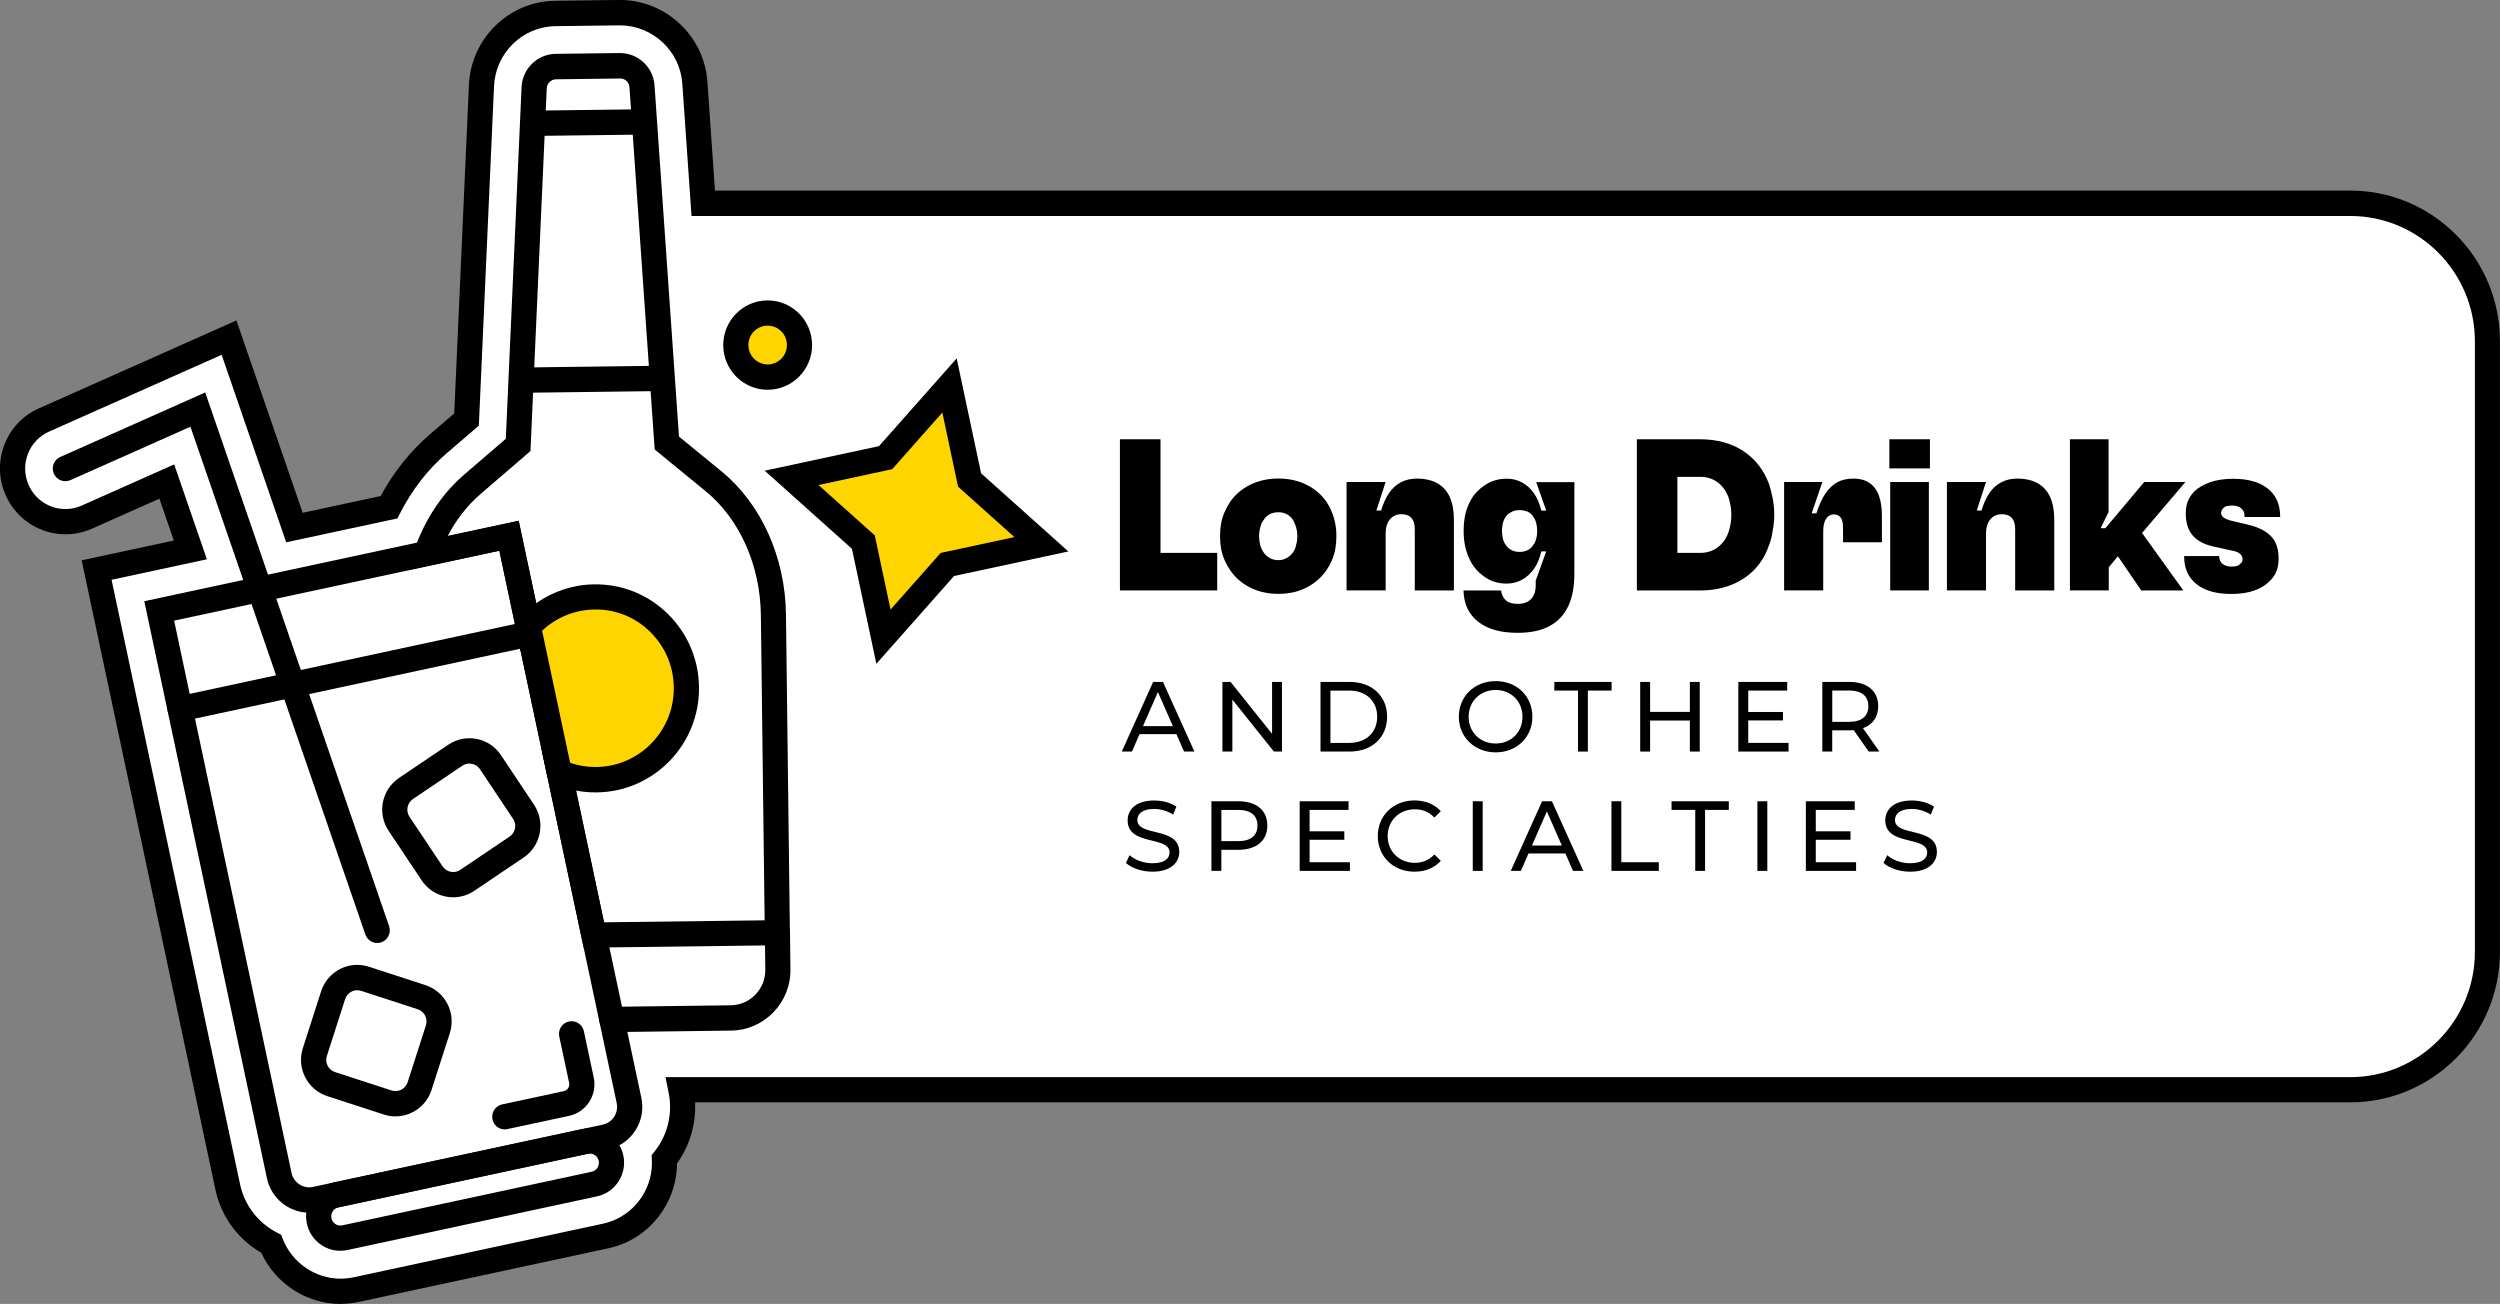 <svg width="255" height="133" viewBox="0 0 255 133" fill="none" xmlns="http://www.w3.org/2000/svg">
<rect x="0" y="0" width="255" height="133" fill="#808080" stroke="none"/>
<g clip-path="url(#clip0_3118_21301)">
<path d="M239.724 20.735H71.731L70.874 8.435C70.596 4.429 67.234 1.291 63.215 1.291L56.634 1.373C52.605 1.43 49.304 4.646 49.114 8.703L47.59 42.792L44.71 45.269C42.682 47.009 40.973 49.213 39.684 51.737L30.039 53.807L23.366 34.435L4.533 42.818C3.203 43.396 2.182 44.459 1.658 45.817C1.129 47.174 1.165 48.656 1.75 49.977C2.613 51.944 4.548 53.208 6.678 53.208C7.433 53.208 8.162 53.053 8.86 52.744L17.017 49.115L19.419 56.089L9.856 58.143L23.223 121.035C23.7 123.275 25.009 125.19 26.918 126.434C27.154 126.589 27.401 126.734 27.657 126.863C28.787 129.727 31.59 131.704 34.731 131.704C35.255 131.704 35.783 131.648 36.322 131.534L61.757 126.068C63.749 125.639 65.448 124.462 66.557 122.743C67.429 121.386 67.845 119.817 67.773 118.237C67.948 118.015 68.112 117.788 68.266 117.551C69.493 115.646 69.914 113.375 69.452 111.145H239.724C247.449 111.145 253.717 104.842 253.717 97.074V34.796C253.717 27.022 247.449 20.725 239.724 20.725V20.735Z" fill="white"/>
<path d="M34.726 133C31.277 133 28.089 130.925 26.652 127.786C26.503 127.704 26.359 127.611 26.221 127.523C24.023 126.093 22.514 123.884 21.965 121.308L8.331 57.152L17.73 55.133L16.257 50.865L9.373 53.926C8.511 54.307 7.602 54.498 6.673 54.498C4.035 54.498 1.638 52.929 0.57 50.493C-0.154 48.852 -0.195 47.024 0.457 45.341C1.109 43.664 2.372 42.342 4.02 41.63L24.116 32.685L30.876 52.305L38.828 50.596C40.162 48.134 41.856 46.012 43.873 44.283L46.332 42.172L47.831 8.641C48.052 3.902 51.912 0.144 56.619 0.077L63.2 -0.005C67.907 -0.005 71.834 3.66 72.157 8.341L72.927 19.439H239.719C248.142 19.439 254.995 26.33 254.995 34.801V97.079C254.995 105.549 248.142 112.44 239.719 112.44H70.9C70.997 114.489 70.463 116.508 69.334 118.258C69.247 118.397 69.149 118.531 69.057 118.665C69.046 120.358 68.559 122.005 67.63 123.45C66.336 125.458 64.344 126.837 62.024 127.332L36.589 132.798C35.963 132.928 35.342 132.995 34.731 132.995L34.726 133ZM11.38 59.139L24.48 120.771C24.886 122.676 26 124.302 27.622 125.36C27.822 125.489 28.032 125.613 28.243 125.722L28.674 125.944L28.854 126.398C29.803 128.808 32.165 130.424 34.731 130.424C35.173 130.424 35.609 130.378 36.061 130.285L61.49 124.818C63.143 124.462 64.56 123.481 65.479 122.057C66.203 120.931 66.552 119.636 66.49 118.314L66.464 117.829L66.767 117.447C66.916 117.256 67.06 117.06 67.188 116.864C68.225 115.253 68.584 113.318 68.194 111.423L67.876 109.87H239.729C246.736 109.87 252.439 104.135 252.439 97.089V34.811C252.439 27.765 246.736 22.03 239.729 22.03H70.535L69.596 8.527C69.365 5.193 66.567 2.586 63.215 2.586L56.65 2.668C53.298 2.715 50.552 5.394 50.392 8.77L48.842 43.416L45.536 46.255C43.653 47.865 42.026 49.966 40.819 52.331L40.542 52.878L29.193 55.314L22.607 36.19L5.046 44.005C4.025 44.448 3.25 45.259 2.849 46.291C2.449 47.324 2.474 48.449 2.916 49.455C3.573 50.958 5.046 51.923 6.673 51.923C7.248 51.923 7.808 51.804 8.337 51.567L17.766 47.37L21.103 57.048L11.375 59.139H11.38Z" fill="black"/>
<path d="M119.987 74.883H116.235L115.46 76.658H114.423L117.621 69.556H118.622L121.83 76.658H120.773L119.997 74.883H119.987ZM119.633 74.067L118.108 70.588L116.584 74.067H119.633Z" fill="black"/>
<path d="M130.762 69.556V76.658H129.936L125.701 71.362V76.658H124.689V69.556H125.516L129.751 74.852V69.556H130.757H130.762Z" fill="black"/>
<path d="M134.693 69.556H137.671C139.939 69.556 141.485 70.996 141.485 73.107C141.485 75.218 139.939 76.658 137.671 76.658H134.693V69.556ZM137.609 75.776C139.354 75.776 140.473 74.702 140.473 73.107C140.473 71.512 139.354 70.438 137.609 70.438H135.705V75.776H137.609Z" fill="black"/>
<path d="M148.8 73.107C148.8 71.027 150.396 69.473 152.562 69.473C154.729 69.473 156.304 71.016 156.304 73.107C156.304 75.198 154.708 76.741 152.562 76.741C150.417 76.741 148.8 75.187 148.8 73.107ZM155.293 73.107C155.293 71.533 154.123 70.376 152.557 70.376C150.992 70.376 149.801 71.533 149.801 73.107C149.801 74.681 150.971 75.838 152.557 75.838C154.143 75.838 155.293 74.681 155.293 73.107Z" fill="black"/>
<path d="M160.965 70.438H158.542V69.556H164.384V70.438H161.961V76.658H160.96V70.438H160.965Z" fill="black"/>
<path d="M173.372 69.556V76.658H172.366V73.494H168.311V76.658H167.3V69.556H168.311V72.612H172.366V69.556H173.372Z" fill="black"/>
<path d="M182.432 75.776V76.658H177.31V69.556H182.294V70.438H178.321V72.622H181.863V73.484H178.321V75.776H182.438H182.432Z" fill="black"/>
<path d="M190.604 76.658L189.079 74.475C188.935 74.485 188.786 74.496 188.632 74.496H186.887V76.658H185.876V69.556H188.632C190.47 69.556 191.579 70.49 191.579 72.033C191.579 73.128 191.014 73.923 190.024 74.274L191.697 76.658H190.598H190.604ZM190.573 72.028C190.573 71.011 189.895 70.433 188.607 70.433H186.892V73.628H188.607C189.9 73.628 190.573 73.04 190.573 72.023V72.028Z" fill="black"/>
<path d="M114.844 88.02L115.218 87.23C115.742 87.705 116.64 88.051 117.549 88.051C118.771 88.051 119.294 87.576 119.294 86.956C119.294 85.222 115.018 86.316 115.018 83.678C115.018 82.584 115.865 81.65 117.723 81.65C118.55 81.65 119.407 81.872 119.992 82.28L119.659 83.09C119.043 82.693 118.35 82.512 117.723 82.512C116.522 82.512 116.009 83.018 116.009 83.637C116.009 85.372 120.285 84.288 120.285 86.894C120.285 87.978 119.417 88.913 117.549 88.913C116.471 88.913 115.408 88.546 114.844 88.02Z" fill="black"/>
<path d="M129.268 84.205C129.268 85.749 128.16 86.678 126.322 86.678H124.577V88.83H123.565V81.728H126.322C128.16 81.728 129.268 82.662 129.268 84.205ZM128.262 84.205C128.262 83.188 127.585 82.61 126.296 82.61H124.582V85.795H126.296C127.59 85.795 128.262 85.217 128.262 84.205Z" fill="black"/>
<path d="M137.691 87.948V88.83H132.568V81.728H137.553V82.61H133.58V84.794H137.121V85.656H133.58V87.948H137.696H137.691Z" fill="black"/>
<path d="M140.535 85.278C140.535 83.178 142.132 81.644 144.277 81.644C145.365 81.644 146.315 82.021 146.962 82.749L146.305 83.389C145.761 82.811 145.093 82.548 144.318 82.548C142.722 82.548 141.541 83.704 141.541 85.278C141.541 86.853 142.722 88.009 144.318 88.009C145.093 88.009 145.761 87.736 146.305 87.157L146.962 87.797C146.315 88.53 145.365 88.912 144.267 88.912C142.126 88.912 140.535 87.379 140.535 85.278Z" fill="black"/>
<path d="M150.222 81.728H151.233V88.83H150.222V81.728Z" fill="black"/>
<path d="M159.661 87.055H155.909L155.134 88.83H154.097L157.295 81.728H158.296L161.504 88.83H160.446L159.671 87.055H159.661ZM159.307 86.244L157.782 82.765L156.258 86.244H159.302H159.307Z" fill="black"/>
<path d="M164.363 81.728H165.375V87.948H169.199V88.83H164.368V81.728H164.363Z" fill="black"/>
<path d="M172.92 82.61H170.497V81.728H176.339V82.61H173.916V88.83H172.915V82.61H172.92Z" fill="black"/>
<path d="M179.255 81.728H180.266V88.83H179.255V81.728Z" fill="black"/>
<path d="M189.321 87.948V88.83H184.198V81.728H189.183V82.61H185.209V84.794H188.751V85.656H185.209V87.948H189.326H189.321Z" fill="black"/>
<path d="M192.123 88.02L192.498 87.23C193.021 87.705 193.92 88.051 194.828 88.051C196.05 88.051 196.574 87.576 196.574 86.956C196.574 85.222 192.298 86.316 192.298 83.678C192.298 82.584 193.145 81.65 195.003 81.65C195.829 81.65 196.686 81.872 197.272 82.28L196.938 83.09C196.322 82.693 195.629 82.512 195.003 82.512C193.802 82.512 193.288 83.018 193.288 83.637C193.288 85.372 197.564 84.288 197.564 86.894C197.564 87.978 196.697 88.913 194.828 88.913C193.75 88.913 192.688 88.546 192.123 88.02Z" fill="black"/>
<path d="M114.233 44.805H118.371V60.223H114.233V44.805ZM115.943 56.393H124.156V60.223H115.943V56.393Z" fill="black"/>
<path d="M127.528 59.939C126.681 59.516 125.994 58.917 125.47 58.153C125.249 57.828 125.059 57.487 124.9 57.115C124.741 56.749 124.623 56.362 124.551 55.959C124.479 55.557 124.443 55.128 124.443 54.669C124.443 54.209 124.479 53.807 124.551 53.404C124.623 53.002 124.741 52.614 124.9 52.248C125.059 51.881 125.249 51.53 125.47 51.19C125.994 50.441 126.681 49.858 127.528 49.44C128.375 49.022 129.33 48.81 130.398 48.81C131.466 48.81 132.415 49.022 133.257 49.44C134.099 49.858 134.782 50.441 135.305 51.19C135.639 51.706 135.89 52.253 136.06 52.831C136.229 53.409 136.311 54.023 136.311 54.669C136.311 55.139 136.275 55.577 136.203 55.98C136.132 56.383 136.019 56.764 135.865 57.126C135.711 57.487 135.526 57.828 135.305 58.148C134.782 58.912 134.099 59.505 133.257 59.934C132.415 60.362 131.466 60.574 130.398 60.574C129.33 60.574 128.375 60.362 127.528 59.934V59.939ZM131.24 56.919C131.496 56.775 131.712 56.584 131.886 56.346C132.005 56.186 132.087 56.021 132.138 55.851C132.189 55.681 132.23 55.5 132.271 55.309C132.307 55.118 132.328 54.906 132.328 54.669C132.328 54.359 132.287 54.07 132.21 53.796C132.128 53.523 132.025 53.27 131.892 53.038C131.717 52.774 131.501 52.573 131.245 52.444C130.988 52.315 130.711 52.248 130.403 52.248C130.069 52.248 129.772 52.315 129.515 52.444C129.258 52.578 129.053 52.774 128.889 53.038C128.771 53.187 128.683 53.342 128.627 53.513C128.57 53.683 128.519 53.864 128.483 54.065C128.447 54.261 128.427 54.467 128.427 54.669C128.427 54.994 128.463 55.293 128.534 55.572C128.606 55.851 128.724 56.109 128.884 56.341C129.043 56.579 129.253 56.77 129.51 56.914C129.766 57.059 130.059 57.136 130.398 57.136C130.706 57.136 130.983 57.064 131.24 56.914V56.919Z" fill="black"/>
<path d="M137.343 49.166H141.331L140.392 52.073H140.874C141.095 51.34 141.372 50.73 141.706 50.256C142.04 49.781 142.445 49.419 142.923 49.177C143.395 48.934 143.929 48.815 144.509 48.815C145.34 48.815 146.038 48.975 146.603 49.29C147.163 49.605 147.589 50.07 147.871 50.689C148.153 51.309 148.297 52.078 148.297 53.002V60.228H144.308V53.972C144.308 53.471 144.196 53.095 143.97 52.837C143.744 52.578 143.405 52.449 142.953 52.449C142.63 52.449 142.348 52.527 142.101 52.682C141.855 52.837 141.665 53.064 141.531 53.363C141.398 53.662 141.336 54.019 141.336 54.431V60.223H137.348V49.166H137.343Z" fill="black"/>
<path d="M150.745 63.398C149.796 62.634 149.308 61.575 149.277 60.228H153.112C153.158 60.626 153.307 60.951 153.574 61.209C153.836 61.467 154.246 61.596 154.801 61.596C155.386 61.596 155.838 61.436 156.161 61.111C156.479 60.786 156.643 60.316 156.643 59.702V59.217L157.716 56.243H157.213C157.054 56.95 156.803 57.544 156.459 58.029C156.115 58.514 155.704 58.886 155.232 59.139C154.76 59.397 154.241 59.526 153.687 59.526C152.973 59.526 152.326 59.366 151.762 59.051C151.192 58.736 150.704 58.298 150.294 57.74C149.97 57.27 149.724 56.734 149.549 56.135C149.375 55.531 149.288 54.87 149.288 54.153C149.288 53.667 149.324 53.218 149.395 52.8C149.467 52.382 149.58 51.985 149.734 51.613C149.888 51.236 150.073 50.89 150.294 50.565C150.704 50.039 151.192 49.615 151.762 49.301C152.332 48.986 152.973 48.826 153.687 48.826C154.241 48.826 154.754 48.95 155.232 49.203C155.704 49.45 156.115 49.822 156.459 50.312C156.803 50.803 157.054 51.396 157.213 52.083H157.716L156.69 49.177H160.586V58.473C160.586 59.841 160.375 60.966 159.949 61.854C159.523 62.742 158.887 63.413 158.035 63.867C157.182 64.322 156.104 64.549 154.806 64.549C153.055 64.549 151.705 64.167 150.756 63.403L150.745 63.398ZM155.807 56.13C156.053 56.011 156.253 55.83 156.397 55.577C156.5 55.459 156.577 55.324 156.628 55.17C156.679 55.015 156.72 54.85 156.751 54.674C156.782 54.498 156.792 54.323 156.792 54.148C156.792 53.869 156.761 53.606 156.695 53.353C156.628 53.105 156.53 52.888 156.397 52.713C156.253 52.465 156.053 52.289 155.807 52.186C155.56 52.083 155.288 52.031 154.996 52.031C154.703 52.031 154.436 52.088 154.195 52.207C153.954 52.325 153.753 52.485 153.594 52.692C153.476 52.867 153.389 53.043 153.333 53.218C153.276 53.394 153.24 53.595 153.225 53.812C153.209 53.858 153.204 53.905 153.204 53.957V54.308C153.204 54.359 153.209 54.421 153.225 54.493C153.24 54.7 153.276 54.896 153.333 55.087C153.389 55.278 153.476 55.448 153.594 55.593C153.753 55.83 153.954 56.006 154.195 56.119C154.436 56.238 154.703 56.295 154.996 56.295C155.288 56.295 155.555 56.238 155.807 56.119V56.13Z" fill="black"/>
<path d="M166.956 44.805H173.393C175.128 44.805 176.606 45.207 177.818 46.007C179.029 46.807 179.907 47.933 180.446 49.388C180.59 49.843 180.718 50.333 180.821 50.865C180.923 51.391 180.975 51.944 180.975 52.517C180.975 52.898 180.949 53.27 180.898 53.626C180.846 53.988 180.79 54.333 180.723 54.674C180.656 55.01 180.559 55.335 180.425 55.645C180.092 56.615 179.594 57.436 178.937 58.112C178.28 58.788 177.484 59.309 176.55 59.676C175.616 60.042 174.563 60.228 173.398 60.228H166.961V44.81L166.956 44.805ZM173.439 56.393C174.112 56.393 174.697 56.207 175.2 55.83C175.703 55.454 176.073 54.937 176.309 54.277C176.396 54.013 176.463 53.735 176.519 53.44C176.57 53.146 176.596 52.837 176.596 52.517C176.596 52.196 176.57 51.887 176.519 51.593C176.468 51.298 176.396 51.014 176.309 50.736C176.062 50.075 175.688 49.559 175.19 49.192C174.692 48.826 174.107 48.64 173.439 48.64H171.093V56.393H173.439Z" fill="black"/>
<path d="M181.98 49.166H185.882L184.788 52.362H185.271C185.548 51.494 185.866 50.808 186.226 50.292C186.585 49.776 186.99 49.404 187.442 49.166C187.894 48.934 188.433 48.815 189.064 48.815C189.696 48.815 190.224 48.96 190.661 49.244C191.097 49.528 191.425 49.956 191.636 50.524C191.846 51.092 191.954 51.783 191.954 52.604V55.314H187.991V53.858C187.991 53.358 187.909 53.002 187.75 52.79C187.591 52.578 187.355 52.47 187.047 52.47C186.842 52.47 186.657 52.537 186.487 52.666C186.318 52.795 186.19 52.991 186.102 53.249C186.015 53.508 185.969 53.828 185.969 54.21V60.223H181.98V49.166Z" fill="black"/>
<path d="M192.714 44.805H196.851V47.778H192.714V44.805ZM192.801 49.166H196.743V60.223H192.801V49.166Z" fill="black"/>
<path d="M198.581 49.166H202.57L201.63 52.073H202.113C202.333 51.34 202.611 50.73 202.944 50.256C203.278 49.781 203.683 49.419 204.161 49.177C204.633 48.934 205.167 48.815 205.747 48.815C206.579 48.815 207.277 48.975 207.841 49.29C208.401 49.605 208.827 50.07 209.109 50.689C209.391 51.309 209.535 52.078 209.535 53.002V60.228H205.547V53.972C205.547 53.471 205.434 53.095 205.208 52.837C204.982 52.578 204.643 52.449 204.192 52.449C203.868 52.449 203.586 52.527 203.34 52.682C203.093 52.837 202.903 53.064 202.77 53.363C202.636 53.662 202.575 54.019 202.575 54.431V60.223H198.586V49.166H198.581Z" fill="black"/>
<path d="M211.132 44.805H215.074V52.227L214.263 53.879L215.095 54.561V60.223H211.132V44.805ZM213.739 53.879H214.746L218.708 49.166H222.912L217.589 55.423L216.999 55.557L214.284 58.84L213.734 53.884L213.739 53.879ZM214.879 55.072L218.144 53.884L222.702 60.228H218.411L214.884 55.077L214.879 55.072Z" fill="black"/>
<path d="M224.042 59.573C223.2 58.907 222.784 57.967 222.784 56.764V56.718H226.357V56.739C226.357 57.074 226.475 57.337 226.706 57.518C226.937 57.704 227.245 57.792 227.625 57.792C227.845 57.792 228.025 57.771 228.174 57.725C228.323 57.678 228.436 57.601 228.523 57.482C228.595 57.436 228.651 57.374 228.687 57.296C228.723 57.214 228.744 57.126 228.744 57.023C228.744 56.888 228.708 56.77 228.636 56.661C228.564 56.553 228.461 56.455 228.328 56.377C228.195 56.295 228.02 56.233 227.804 56.192L225.792 55.753C224.812 55.531 224.093 55.149 223.636 54.596C223.174 54.044 222.948 53.306 222.948 52.382C222.948 52.088 222.979 51.804 223.036 51.536C223.092 51.262 223.19 51.014 223.318 50.787C223.451 50.56 223.611 50.343 223.801 50.137C224.237 49.724 224.791 49.409 225.453 49.177C226.116 48.95 226.896 48.836 227.784 48.836C229.319 48.836 230.499 49.172 231.331 49.848C232.162 50.524 232.578 51.468 232.578 52.687V52.733H228.944V52.666C228.944 52.315 228.831 52.041 228.605 51.85C228.379 51.66 228.071 51.567 227.676 51.567C227.455 51.567 227.276 51.587 227.127 51.623C226.978 51.66 226.855 51.737 226.752 51.856C226.696 51.912 226.644 51.985 226.608 52.067C226.572 52.15 226.552 52.232 226.552 52.32C226.552 52.496 226.634 52.651 226.803 52.785C226.973 52.919 227.26 53.032 227.671 53.136L229.093 53.466C229.883 53.642 230.52 53.879 231.007 54.184C231.495 54.483 231.854 54.86 232.08 55.309C232.306 55.758 232.419 56.305 232.419 56.95C232.419 57.276 232.388 57.565 232.332 57.833C232.275 58.096 232.178 58.349 232.05 58.581C231.916 58.819 231.757 59.031 231.567 59.222C231.141 59.66 230.602 60.001 229.945 60.233C229.288 60.466 228.508 60.584 227.599 60.584C226.064 60.584 224.878 60.249 224.042 59.583V59.573Z" fill="black"/>
<path d="M96.847 39.318L98.895 48.96L106.22 55.516L96.632 57.575L90.112 64.941L88.064 55.299L80.739 48.743L90.328 46.684L96.847 39.318Z" fill="#FFD500"/>
<path d="M89.388 67.703L86.899 55.98L77.998 48.01L89.656 45.507L97.581 36.556L100.071 48.279L108.972 56.249L97.314 58.752L89.394 67.703H89.388ZM83.485 49.471L89.229 54.612L90.836 62.174L95.949 56.398L103.469 54.783L97.725 49.641L96.118 42.079L91.005 47.855L83.485 49.471Z" fill="black"/>
<path d="M34.71 127.58C34.043 127.58 33.391 127.389 32.816 127.013C32.031 126.502 31.492 125.712 31.297 124.793C31.102 123.879 31.276 122.94 31.784 122.15C32.292 121.36 33.078 120.818 33.992 120.622L59.426 115.156C60.34 114.96 61.274 115.13 62.06 115.641C62.845 116.152 63.384 116.937 63.579 117.856C63.774 118.774 63.6 119.714 63.091 120.504C62.583 121.293 61.803 121.835 60.889 122.031L35.455 127.498C35.208 127.549 34.962 127.575 34.715 127.575L34.71 127.58ZM60.155 117.665C60.089 117.665 60.022 117.67 59.96 117.685L34.525 123.152C34.279 123.203 34.074 123.348 33.935 123.559C33.802 123.771 33.755 124.019 33.807 124.261C33.858 124.509 34.002 124.716 34.212 124.855C34.423 124.989 34.669 125.036 34.916 124.984L60.35 119.518C60.592 119.466 60.802 119.322 60.941 119.11C61.074 118.898 61.12 118.65 61.069 118.403C61.018 118.16 60.874 117.948 60.663 117.814C60.509 117.716 60.335 117.665 60.16 117.665H60.155Z" fill="black"/>
<path d="M31.543 123.694C29.505 123.694 27.668 122.264 27.226 120.178L14.717 61.323L52.907 53.116L65.417 111.971C65.663 113.132 65.448 114.32 64.806 115.311C64.165 116.307 63.179 116.994 62.024 117.236L32.467 123.59C32.159 123.657 31.851 123.688 31.543 123.688V123.694ZM19.619 72.034L29.736 119.636C29.952 120.638 30.932 121.283 31.928 121.066L61.485 114.712C61.968 114.609 62.378 114.325 62.645 113.907C62.912 113.489 63.004 112.993 62.902 112.508L50.931 56.177L17.761 63.305L19.614 72.034H19.619Z" fill="black"/>
<path d="M18.361 73.598C17.771 73.598 17.237 73.185 17.109 72.576C16.96 71.879 17.401 71.193 18.095 71.043L53.775 63.378C54.463 63.228 55.151 63.672 55.3 64.369C55.449 65.066 55.007 65.752 54.314 65.902L18.634 73.567C18.541 73.588 18.454 73.598 18.361 73.598Z" fill="black"/>
<path d="M40.342 113.871C39.941 113.871 39.541 113.809 39.146 113.68L33.381 111.806C32.396 111.486 31.6 110.799 31.128 109.875C30.655 108.951 30.573 107.898 30.892 106.907L32.755 101.11C33.073 100.125 33.756 99.319 34.675 98.844C35.593 98.37 36.641 98.287 37.626 98.607L43.391 100.481C44.376 100.801 45.172 101.487 45.644 102.411C46.117 103.335 46.199 104.388 45.88 105.379L44.017 111.176C43.699 112.162 43.016 112.967 42.097 113.442C41.543 113.726 40.947 113.871 40.342 113.871ZM36.441 101.002C36.235 101.002 36.035 101.049 35.85 101.147C35.542 101.307 35.311 101.575 35.203 101.911L33.34 107.707C33.232 108.038 33.263 108.394 33.417 108.704C33.576 109.013 33.843 109.246 34.177 109.354L39.941 111.228C40.27 111.336 40.624 111.305 40.932 111.15C41.24 110.99 41.471 110.722 41.579 110.386L43.442 104.59C43.55 104.259 43.519 103.903 43.365 103.593C43.206 103.284 42.939 103.051 42.605 102.943L36.841 101.069C36.707 101.028 36.574 101.007 36.441 101.007V101.002Z" fill="black"/>
<path d="M46.234 91.53C45.983 91.53 45.731 91.504 45.474 91.452C44.463 91.251 43.586 90.662 43.011 89.8L39.638 84.742C39.063 83.88 38.858 82.842 39.058 81.826C39.258 80.809 39.843 79.926 40.701 79.348L45.731 75.956C47.502 74.764 49.91 75.239 51.095 77.02L54.468 82.078C55.043 82.94 55.248 83.978 55.048 84.995C54.848 86.012 54.263 86.894 53.405 87.472L48.375 90.864C47.733 91.297 46.989 91.525 46.229 91.525L46.234 91.53ZM47.882 77.882C47.636 77.882 47.384 77.954 47.158 78.104L42.128 81.495C41.84 81.691 41.645 81.986 41.573 82.326C41.507 82.667 41.573 83.018 41.768 83.307L45.141 88.365C45.336 88.655 45.629 88.851 45.967 88.923C46.306 88.99 46.655 88.923 46.943 88.727L51.973 85.335C52.261 85.139 52.456 84.845 52.528 84.504C52.594 84.164 52.528 83.813 52.332 83.524L48.96 78.465C48.708 78.088 48.298 77.887 47.877 77.887L47.882 77.882Z" fill="black"/>
<path d="M51.486 115.202C50.895 115.202 50.361 114.789 50.233 114.18C50.084 113.483 50.526 112.797 51.218 112.647L57.502 111.3C57.886 111.217 58.133 110.835 58.051 110.448L57.045 105.725C56.896 105.028 57.337 104.342 58.03 104.192C58.718 104.042 59.406 104.486 59.555 105.183L60.561 109.906C60.941 111.687 59.806 113.442 58.041 113.819L51.758 115.166C51.665 115.187 51.578 115.197 51.486 115.197V115.202Z" fill="black"/>
<path d="M60.627 60.889C65.745 60.822 69.949 64.942 70.011 70.093C70.077 75.239 65.976 79.462 60.858 79.529C59.498 79.549 58.204 79.266 57.039 78.755L53.893 63.935C55.561 62.087 57.958 60.92 60.627 60.889Z" fill="#FFD500"/>
<path d="M57.039 80.045C56.449 80.045 55.915 79.632 55.787 79.023L52.64 64.203C52.491 63.506 52.933 62.82 53.626 62.67C54.314 62.52 55.002 62.964 55.15 63.661L58.297 78.481C58.446 79.178 58.004 79.864 57.311 80.014C57.219 80.035 57.132 80.045 57.039 80.045Z" fill="black"/>
<path d="M59.539 96.676L55.263 76.561L57.558 77.567C58.6 78.027 59.704 78.249 60.843 78.233C65.247 78.176 68.784 74.532 68.728 70.103C68.702 67.956 67.845 65.953 66.32 64.451C64.796 62.949 62.789 62.133 60.643 62.169C58.441 62.195 56.326 63.15 54.843 64.792L53.159 66.655L50.931 56.166L41.532 58.184L42.287 56.017C43.349 52.971 45.1 50.339 47.353 48.403L51.593 44.758L53.2 8.879C53.287 7.005 54.812 5.518 56.68 5.492L63.199 5.41C65.068 5.394 66.633 6.834 66.762 8.708L69.256 44.531L73.584 48.072C77.639 51.386 80.098 56.837 80.169 62.665L80.585 96.403L59.529 96.666L59.539 96.676ZM58.754 80.633L61.608 94.075L77.993 93.873L77.608 62.717C77.546 57.648 75.437 52.93 71.967 50.096L66.777 45.848L64.205 8.904C64.169 8.393 63.754 7.986 63.235 8.006L56.716 8.089C56.208 8.094 55.792 8.502 55.767 9.013L54.108 46.008L49.027 50.38C47.677 51.536 46.542 52.997 45.664 54.674L52.907 53.121L54.694 61.524C56.418 60.311 58.487 59.625 60.617 59.604C63.456 59.568 66.1 60.636 68.117 62.618C70.134 64.596 71.263 67.249 71.299 70.082C71.376 75.931 66.7 80.752 60.879 80.824C60.16 80.835 59.452 80.773 58.754 80.638V80.633Z" fill="black"/>
<path d="M62.404 105.276C61.7 105.276 61.13 104.708 61.12 104.001C61.11 103.288 61.68 102.705 62.388 102.695L74.538 102.54C76.504 102.514 78.085 100.888 78.06 98.911L78.013 95.159C78.003 94.446 78.573 93.863 79.281 93.853H79.297C80 93.853 80.57 94.42 80.58 95.127L80.626 98.88C80.667 102.282 77.947 105.08 74.569 105.121L62.419 105.276H62.404Z" fill="black"/>
<path d="M54.416 13.865C53.713 13.865 53.143 13.297 53.133 12.59C53.123 11.878 53.693 11.294 54.401 11.284L65.632 11.145C66.356 11.134 66.921 11.707 66.931 12.42C66.941 13.132 66.371 13.715 65.663 13.726L54.432 13.865H54.416Z" fill="black"/>
<path d="M53.205 40.066C52.502 40.066 51.932 39.499 51.922 38.791C51.912 38.079 52.481 37.496 53.19 37.486L67.486 37.305C68.22 37.294 68.774 37.867 68.784 38.58C68.795 39.292 68.225 39.875 67.517 39.886L53.221 40.066H53.205Z" fill="black"/>
<path d="M38.478 96.186C37.944 96.186 37.451 95.85 37.267 95.319L19.424 43.525L7.186 48.971C6.54 49.26 5.78 48.965 5.492 48.315C5.205 47.665 5.498 46.901 6.144 46.612L20.933 40.03L39.69 94.472C39.92 95.143 39.566 95.881 38.899 96.114C38.76 96.16 38.617 96.186 38.478 96.186Z" fill="black"/>
<path d="M78.301 38.466C80.096 38.466 81.55 37.003 81.55 35.199C81.55 33.394 80.096 31.931 78.301 31.931C76.507 31.931 75.052 33.394 75.052 35.199C75.052 37.003 76.507 38.466 78.301 38.466Z" fill="#FFD500"/>
<path d="M78.301 39.756C75.801 39.756 73.769 37.712 73.769 35.199C73.769 32.685 75.801 30.641 78.301 30.641C80.801 30.641 82.834 32.685 82.834 35.199C82.834 37.712 80.801 39.756 78.301 39.756ZM78.301 33.216C77.218 33.216 76.335 34.104 76.335 35.193C76.335 36.282 77.218 37.17 78.301 37.17C79.384 37.17 80.267 36.282 80.267 35.193C80.267 34.104 79.384 33.216 78.301 33.216Z" fill="black"/>
</g>
<defs>
<clipPath id="clip0_3118_21301">
<rect width="255" height="133" fill="white"/>
</clipPath>
</defs>
</svg>
